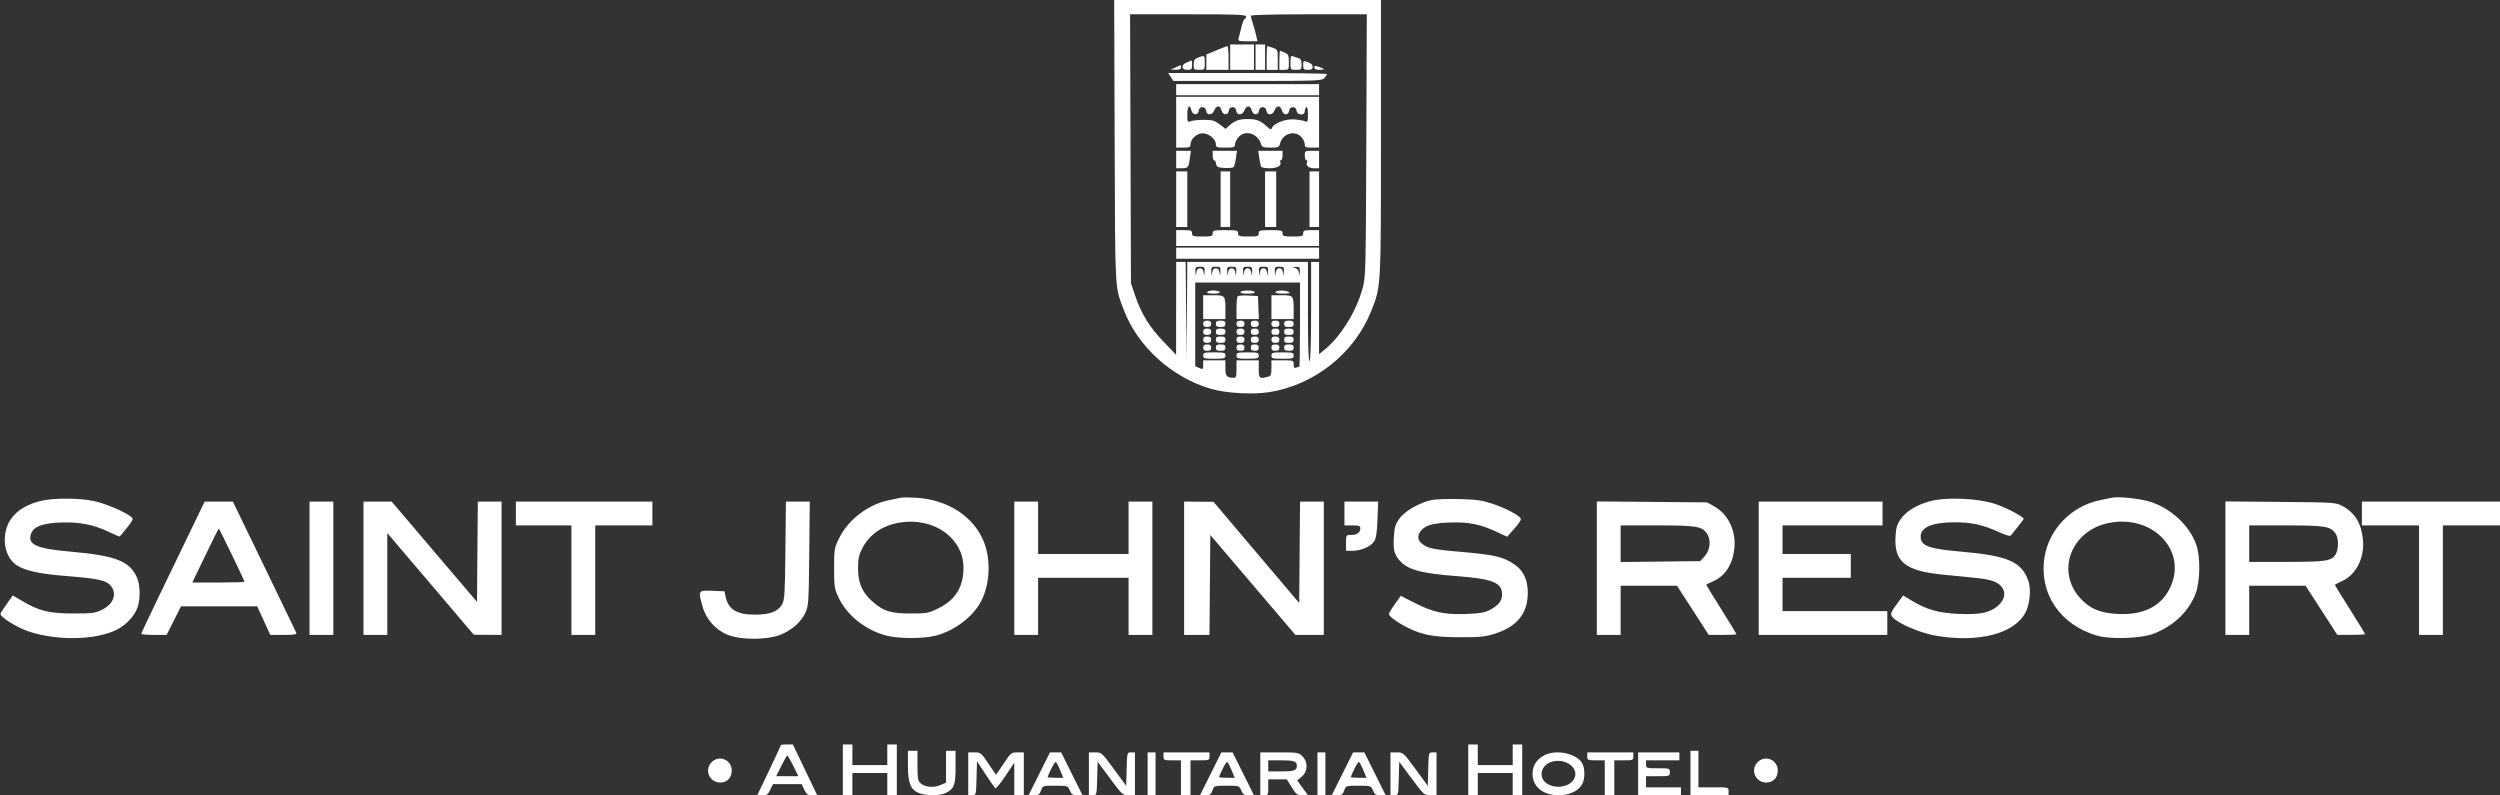 <svg width="1575" height="501" viewBox="0 0 1575 501" fill="none" xmlns="http://www.w3.org/2000/svg">
<rect x="0" y="0" width="1575" height="501" fill="#333333" stroke="none"/>
<path fill-rule="evenodd" clip-rule="evenodd" d="M702.239 89.25C702.575 185.825 702.257 179.921 707.937 195.101C716.602 218.261 738.386 237.955 763.185 245.05C772.681 247.766 789.486 248.678 799.729 247.033C828.344 242.436 853.265 222.556 863.921 195.824C870.061 180.42 870 181.509 870 86.542V0H785.964H701.929L702.239 89.25ZM712.223 93.75L712.5 178.5L715.224 186.5C719.069 197.791 724.296 206.207 733.221 215.479L740.942 223.5L740.971 194.25L741 165H743.986H746.972L747.251 196.25L747.53 227.5L747.765 196.25L748 165H786H824V196.559C824 217.344 824.341 227.907 825 227.5C825.632 227.11 826 215.49 826 195.941V165H828.5H831V194.073V223.146L834.75 220.074C844.611 211.996 854.268 196.467 858.249 182.287C860.403 174.614 860.439 173.291 860.765 91.75L861.096 9H824.548C801.732 9 788 9.363 788 9.965C788 10.496 788.634 12.858 789.409 15.215C790.184 17.572 791.119 20.962 791.488 22.75L792.159 26H785.963C780.014 26 779.792 25.91 780.407 23.75C780.76 22.512 781.564 19.363 782.196 16.75C782.827 14.137 783.716 12 784.172 12C784.627 12 785 11.325 785 10.5C785 9.194 780.275 9 748.473 9H711.946L712.223 93.75ZM775 36V44H782.5H790V36V28H782.5H775V36ZM791 36V44H794H797V36V28H794H791V36ZM766.25 31.728L760 34.353V39.177V44H767H774V36.5C774 32.375 773.663 29.023 773.25 29.052C772.837 29.081 769.688 30.285 766.25 31.728ZM798 36.5V44H801.5H805V37.598C805 31.316 804.941 31.175 801.851 30.098C800.119 29.494 798.544 29 798.351 29C798.158 29 798 32.375 798 36.5ZM806 38V44H809C811.92 44 812 43.871 812 39.161C812 34.945 811.672 34.171 809.453 33.161C808.052 32.522 806.702 32 806.453 32C806.204 32 806 34.7 806 38ZM754.75 36.299C752.523 37.179 752 38.016 752 40.693C752 43.806 752.206 44 755.5 44C758.981 44 759 43.976 759 39.5C759 34.688 758.941 34.643 754.75 36.299ZM813 39.393C813 43.991 813.006 44 816.5 44C819.81 44 820 43.817 820 40.617C820 38.253 819.473 37.082 818.25 36.73C817.288 36.453 815.712 35.903 814.75 35.506C813.232 34.882 813 35.398 813 39.393ZM747.75 39.299C743.87 40.833 744.039 44 748 44C750.667 44 751 43.667 751 41C751 39.35 750.888 38.048 750.75 38.106C750.612 38.165 749.263 38.702 747.75 39.299ZM821 41.052C821 43.661 821.345 44 824 44C826.282 44 827 43.545 827 42.098C827 40.883 825.915 39.818 824 39.15C821.109 38.142 821 38.211 821 41.052ZM740.5 42.464L737.5 43.838L740.75 43.919C743.008 43.975 744 43.542 744 42.5C744 41.675 743.888 41.02 743.75 41.045C743.612 41.07 742.15 41.708 740.5 42.464ZM828 42.552C828 43.494 829.048 44 831 44C832.65 44 834 43.819 834 43.598C834 43.377 832.65 42.725 831 42.15C828.566 41.301 828 41.377 828 42.552ZM737.592 48.5L739.23 51H785.96C829.961 51 832.787 50.893 834.345 49.171C835.255 48.165 836 47.04 836 46.671C836 46.302 813.49 46 785.977 46H735.954L737.592 48.5ZM741 56.5V60H786H831V56.5V53H786H741V56.5ZM741 77V93H745.5C749.225 93 750 92.679 750 91.135C750 87.602 753.846 84 757.618 84C761.597 84 766 87.653 766 90.955C766 92.788 766.622 93 772 93C777.189 93 778 92.748 778 91.135C778 90.109 778.933 88.084 780.073 86.635C784.101 81.513 792.369 83.879 794.452 90.75C795.049 92.716 795.806 93 800.459 93C805.318 93 805.839 92.78 806.417 90.475C808.008 84.136 815.574 81.789 819.826 86.314C821.022 87.587 822 89.612 822 90.814C822 92.738 822.539 93 826.5 93H831V77V61H786H741V77ZM748 72.067C748 76.898 748.105 77.097 750.25 76.317C751.487 75.868 755.236 75.5 758.58 75.5C763.727 75.5 765.234 75.938 768.402 78.356L772.145 81.212L774.323 79.231C777.901 75.976 780.593 75 786 75C791.613 75 794.138 75.976 798.119 79.684C800.276 81.693 800.841 81.856 801.321 80.607C802.463 77.629 809.863 74.799 815.377 75.231C818.195 75.452 821.288 75.988 822.25 76.423C823.793 77.12 824 76.603 824 72.048C824 68.859 823.617 67.118 823 67.5C822.45 67.84 822 68.991 822 70.059C822 73.019 817.243 72.735 816.82 69.75C816.61 68.273 815.813 67.5 814.5 67.5C813.187 67.5 812.39 68.273 812.18 69.75C811.734 72.893 808.395 72.712 807.589 69.5C807.244 68.125 806.284 67 805.456 67C804.628 67 803.523 68.125 803 69.5C801.776 72.72 798.265 72.889 797.82 69.75C797.61 68.273 796.813 67.5 795.5 67.5C794.187 67.5 793.39 68.273 793.18 69.75C792.734 72.893 789.395 72.712 788.589 69.5C788.244 68.125 787.284 67 786.456 67C785.628 67 784.523 68.125 784 69.5C782.776 72.72 779.265 72.889 778.82 69.75C778.61 68.273 777.813 67.5 776.5 67.5C775.187 67.5 774.39 68.273 774.18 69.75C773.734 72.893 770.395 72.712 769.589 69.5C769.244 68.125 768.284 67 767.456 67C766.628 67 765.523 68.125 765 69.5C763.776 72.72 760.265 72.889 759.82 69.75C759.61 68.273 758.813 67.5 757.5 67.5C756.187 67.5 755.39 68.273 755.18 69.75C754.734 72.893 751.395 72.712 750.589 69.5C749.52 65.239 748 66.746 748 72.067ZM741 100.5V106H744.441C748.494 106 748.819 105.599 749.644 99.583L750.272 95H745.636H741V100.5ZM764 98C764 99.65 764.419 101 764.93 101C765.442 101 766.005 102.013 766.18 103.25C766.455 105.181 767.193 105.544 771.39 105.81C774.079 105.981 776.662 105.738 777.13 105.27C777.598 104.802 778.271 102.3 778.626 99.71L779.272 95H771.636H764V98ZM793.356 99.583C793.702 102.104 794.24 104.579 794.551 105.083C794.863 105.587 797.286 106 799.937 106C804.784 106 807.839 104.166 806.527 102.044C806.172 101.47 806.359 101 806.941 101C807.523 101 808 99.65 808 98V95H800.364H792.728L793.356 99.583ZM822 98C822 99.65 822.477 101 823.059 101C823.641 101 823.865 101.409 823.556 101.91C822.279 103.975 824.285 106 827.607 106H831V100.5V95H826.5C822.167 95 822 95.111 822 98ZM741 125.5V143H744.5H748V125.5V108H744.5H741V125.5ZM769 125.5V143H772H775V125.5V108H772H769V125.5ZM797 125.5V143H800.5H804V125.5V108H800.5H797V125.5ZM825 125.5V143H828H831V125.5V108H828H825V125.5ZM741 150V155H786H831V150V145H826C821.667 145 821 145.267 821 147C821 148.795 820.333 149 814.5 149C808.667 149 808 148.795 808 147C808 145.178 807.333 145 800.5 145C793.667 145 793 145.178 793 147C793 148.795 792.333 149 786.5 149C780.667 149 780 148.795 780 147C780 145.167 779.333 145 772 145C764.667 145 764 145.167 764 147C764 148.795 763.333 149 757.5 149C751.667 149 751 148.795 751 147C751 145.267 750.333 145 746 145H741V150ZM741 159.5V163H786H831V159.5V156H786H741V159.5ZM753.15 171.25C753.289 174.275 753.329 174.31 753.716 171.75C753.999 169.881 754.731 169 756 169C757.269 169 758.001 169.881 758.284 171.75C758.671 174.31 758.711 174.275 758.85 171.25C758.987 168.272 758.749 168 756 168C753.251 168 753.013 168.272 753.15 171.25ZM763.15 171.25C763.289 174.275 763.329 174.31 763.716 171.75C763.999 169.881 764.731 169 766 169C767.269 169 768.001 169.881 768.284 171.75C768.671 174.31 768.711 174.275 768.85 171.25C768.987 168.272 768.749 168 766 168C763.251 168 763.013 168.272 763.15 171.25ZM773.15 171.25C773.289 174.275 773.329 174.31 773.716 171.75C773.999 169.881 774.731 169 776 169C777.269 169 778.001 169.881 778.284 171.75C778.671 174.31 778.711 174.275 778.85 171.25C778.987 168.272 778.749 168 776 168C773.251 168 773.013 168.272 773.15 171.25ZM783.15 171.25C783.289 174.275 783.329 174.31 783.716 171.75C783.999 169.881 784.731 169 786 169C787.269 169 788.001 169.881 788.284 171.75C788.671 174.31 788.711 174.275 788.85 171.25C788.987 168.272 788.749 168 786 168C783.251 168 783.013 168.272 783.15 171.25ZM793.15 171.25C793.289 174.275 793.329 174.31 793.716 171.75C793.999 169.881 794.731 169 796 169C797.269 169 798.001 169.881 798.284 171.75C798.671 174.31 798.711 174.275 798.85 171.25C798.987 168.272 798.749 168 796 168C793.251 168 793.013 168.272 793.15 171.25ZM803.15 171.25C803.289 174.275 803.329 174.31 803.716 171.75C803.999 169.881 804.731 169 806 169C807.269 169 808.001 169.881 808.284 171.75C808.671 174.31 808.711 174.275 808.85 171.25C808.987 168.272 808.749 168 806 168C803.251 168 803.013 168.272 803.15 171.25ZM815.69 168.698C817.149 168.981 818.016 170.02 818.29 171.812C818.66 174.239 818.715 174.184 818.85 171.25C818.986 168.305 818.742 168.013 816.25 168.136C813.985 168.248 813.886 168.347 815.69 168.698ZM753 204.339V230.679L755.5 231.818C757.862 232.894 758 232.793 758 229.979V227H765H772V231.893C772 236.95 772.873 238 777.082 238C778.74 238 779 237.255 779 232.5V227H786H793V232.5C793 238.367 793.488 238.78 798.75 237.37C800.694 236.849 801 236.102 801 231.883V227H808C814.877 227 815 227.046 815 229.607C815 231.573 815.389 232.065 816.582 231.607C817.452 231.273 818.352 231 818.582 231C818.812 231 819 219.075 819 204.5V178H786H753V204.339ZM760.5 184C760.122 184.612 761.676 185 764.5 185C767.324 185 768.878 184.612 768.5 184C768.16 183.45 766.36 183 764.5 183C762.64 183 760.84 183.45 760.5 184ZM781.5 184C781.119 184.617 782.843 185 786 185C789.157 185 790.881 184.617 790.5 184C790.16 183.45 788.135 183 786 183C783.865 183 781.84 183.45 781.5 184ZM803.5 184C803.117 184.619 804.903 184.994 808.191 184.985C811.988 184.974 813.073 184.693 812 184C810.029 182.726 804.287 182.726 803.5 184ZM758 193.5V201H765H772V195.082C772 186.23 771.807 186 764.393 186H758V193.5ZM779.709 186.624C779.319 187.014 779 190.408 779 194.167V201H786.044H793.088L792.794 193.75L792.5 186.5L786.459 186.208C783.136 186.047 780.099 186.234 779.709 186.624ZM801 193.5V201H808H815V195.082C815 186.23 814.807 186 807.393 186H801V193.5ZM758 204C758 205.467 758.667 206 760.5 206C762.333 206 763 205.467 763 204C763 202.533 762.333 202 760.5 202C758.667 202 758 202.533 758 204ZM766 204C766 205.556 766.667 206 769 206C771.333 206 772 205.556 772 204C772 202.444 771.333 202 769 202C766.667 202 766 202.444 766 204ZM779 204C779 205.467 779.667 206 781.5 206C783.333 206 784 205.467 784 204C784 202.533 783.333 202 781.5 202C779.667 202 779 202.533 779 204ZM788 204C788 205.467 788.667 206 790.5 206C792.333 206 793 205.467 793 204C793 202.533 792.333 202 790.5 202C788.667 202 788 202.533 788 204ZM801 204C801 205.467 801.667 206 803.5 206C805.333 206 806 205.467 806 204C806 202.533 805.333 202 803.5 202C801.667 202 801 202.533 801 204ZM809 204C809 205.556 809.667 206 812 206C814.333 206 815 205.556 815 204C815 202.444 814.333 202 812 202C809.667 202 809 202.444 809 204ZM758 209C758 210.467 758.667 211 760.5 211C762.333 211 763 210.467 763 209C763 207.533 762.333 207 760.5 207C758.667 207 758 207.533 758 209ZM766 209C766 210.556 766.667 211 769 211C771.333 211 772 210.556 772 209C772 207.444 771.333 207 769 207C766.667 207 766 207.444 766 209ZM779 209C779 210.467 779.667 211 781.5 211C783.333 211 784 210.467 784 209C784 207.533 783.333 207 781.5 207C779.667 207 779 207.533 779 209ZM788 209C788 210.467 788.667 211 790.5 211C792.333 211 793 210.467 793 209C793 207.533 792.333 207 790.5 207C788.667 207 788 207.533 788 209ZM801 209C801 210.467 801.667 211 803.5 211C805.333 211 806 210.467 806 209C806 207.533 805.333 207 803.5 207C801.667 207 801 207.533 801 209ZM809 209C809 210.556 809.667 211 812 211C814.333 211 815 210.556 815 209C815 207.444 814.333 207 812 207C809.667 207 809 207.444 809 209ZM758 214C758 215.467 758.667 216 760.5 216C762.333 216 763 215.467 763 214C763 212.533 762.333 212 760.5 212C758.667 212 758 212.533 758 214ZM766 214C766 215.556 766.667 216 769 216C771.333 216 772 215.556 772 214C772 212.444 771.333 212 769 212C766.667 212 766 212.444 766 214ZM779 214C779 215.467 779.667 216 781.5 216C783.333 216 784 215.467 784 214C784 212.533 783.333 212 781.5 212C779.667 212 779 212.533 779 214ZM788 214C788 215.467 788.667 216 790.5 216C792.333 216 793 215.467 793 214C793 212.533 792.333 212 790.5 212C788.667 212 788 212.533 788 214ZM801 214C801 215.467 801.667 216 803.5 216C805.333 216 806 215.467 806 214C806 212.533 805.333 212 803.5 212C801.667 212 801 212.533 801 214ZM809 214C809 215.556 809.667 216 812 216C814.333 216 815 215.556 815 214C815 212.444 814.333 212 812 212C809.667 212 809 212.444 809 214ZM758 219C758 220.467 758.667 221 760.5 221C762.333 221 763 220.467 763 219C763 217.533 762.333 217 760.5 217C758.667 217 758 217.533 758 219ZM766 219C766 220.556 766.667 221 769 221C771.333 221 772 220.556 772 219C772 217.444 771.333 217 769 217C766.667 217 766 217.444 766 219ZM779 219C779 220.467 779.667 221 781.5 221C783.333 221 784 220.467 784 219C784 217.533 783.333 217 781.5 217C779.667 217 779 217.533 779 219ZM788 219C788 220.467 788.667 221 790.5 221C792.333 221 793 220.467 793 219C793 217.533 792.333 217 790.5 217C788.667 217 788 217.533 788 219ZM801 219C801 220.467 801.667 221 803.5 221C805.333 221 806 220.467 806 219C806 217.533 805.333 217 803.5 217C801.667 217 801 217.533 801 219ZM809 219C809 220.556 809.667 221 812 221C814.333 221 815 220.556 815 219C815 217.444 814.333 217 812 217C809.667 217 809 217.444 809 219ZM758 224C758 225.81 758.667 226 765 226C771.333 226 772 225.81 772 224C772 222.19 771.333 222 765 222C758.667 222 758 222.19 758 224ZM779 224C779 225.81 779.667 226 786 226C792.333 226 793 225.81 793 224C793 222.19 792.333 222 786 222C779.667 222 779 222.19 779 224ZM801 224C801 225.81 801.667 226 808 226C814.333 226 815 225.81 815 224C815 222.19 814.333 222 808 222C801.667 222 801 222.19 801 224ZM567.5 313.564C566.4 313.815 563.025 314.519 560 315.13C547.052 317.745 534.416 327.347 528.734 338.89C525.611 345.233 525.5 345.887 525.5 357.979C525.5 369.488 525.718 370.965 528.196 376.253C533.548 387.672 545.242 397.005 558.542 400.469C566.132 402.446 581.871 402.445 589.465 400.467C601.635 397.297 613.215 388.43 618.306 378.383C623.573 367.99 624.297 353.175 620.086 341.999C613.963 325.749 597.443 314.797 577.209 313.574C572.969 313.318 568.6 313.313 567.5 313.564ZM1330.5 313.564C1329.4 313.815 1326.02 314.519 1323 315.13C1305.03 318.759 1290.76 333.461 1288.02 351.173C1284.49 373.976 1297.85 393.727 1321.4 400.527C1329.75 402.935 1349.23 402.203 1356.91 399.191C1369.38 394.303 1378.74 385.396 1383.11 374.252C1386.12 366.592 1386.4 351.075 1383.67 343.252C1379.43 331.084 1367.63 320.129 1354.36 316.029C1348.03 314.074 1334.43 312.669 1330.5 313.564ZM25.76 315.558C10.972 319.142 3 327.793 3 340.256C3 347.505 6.248 353.796 11.5 356.716C17.165 359.866 26.346 361.712 42.5 362.95C59.766 364.273 66.088 365.502 68.843 368.069C74.163 373.024 72.12 380.287 64.326 384.124C59.964 386.272 58.203 386.499 46 386.49C30.898 386.479 24.727 384.949 13.794 378.503L8.088 375.138L4.475 380.168C2.488 382.934 0.626 385.811 0.338 386.561C-0.387 388.452 10.571 395.369 18.31 397.905C36.43 403.843 60.617 403.282 73.769 396.617C79.728 393.597 85.234 387.499 86.839 382.142C88.461 376.73 88.285 368.619 86.452 364.232C82.009 353.598 73.099 350.042 44.658 347.552C22.842 345.642 17.195 343.112 19.544 336.303C21.132 331.698 26.823 329.556 38.5 329.168C50.158 328.781 58.708 330.447 68.282 334.971C71.808 336.637 74.933 338 75.225 338C75.518 338 77.678 335.51 80.025 332.467C84.127 327.151 84.219 326.877 82.397 325.458C78.098 322.109 66.006 317.045 58.792 315.573C49.457 313.668 33.588 313.661 25.76 315.558ZM902 315.016C894.288 316.612 884.93 322.007 881.572 326.793C879.086 330.338 878.492 332.296 878.168 338.029C877.692 346.455 878.256 348.963 881.493 352.81C886.662 358.953 894.918 361.23 918.5 363.019C940.504 364.689 946.504 367.191 946.294 374.61C946.177 378.734 944.025 381.412 938.5 384.312C935.33 385.975 932.201 386.493 923.424 386.808C909.863 387.294 902.918 385.771 890.982 379.692L882.464 375.354L878.732 380.617C876.679 383.512 875 386.334 875 386.889C875 388.277 880.476 392.264 886.571 395.314C896.082 400.075 903.223 401.406 919.5 401.455C932.367 401.494 935.522 401.179 941.684 399.241C955.775 394.811 962.503 386.497 962.496 373.527C962.492 365.221 959.818 359.52 954.074 355.57C947.017 350.716 941.501 349.454 919.093 347.565C906.153 346.474 901.266 345.666 898.226 344.115C893.681 341.797 892.358 338.628 894.544 335.293C897.3 331.087 901.751 329.62 913.068 329.192C925.119 328.735 932.502 330.195 943 335.112L949.5 338.156L954.191 332.86C957.608 329.003 958.604 327.228 957.856 326.327C955.904 323.975 948.248 320.069 940.39 317.417C933.799 315.192 930.36 314.699 919.5 314.419C912.35 314.236 904.475 314.504 902 315.016ZM1216 315.751C1207.32 318.105 1200.98 321.972 1197.44 327.084C1195.02 330.573 1194.46 332.519 1194.16 338.442C1193.38 354.032 1200.47 359.666 1223.82 361.99C1229.69 362.574 1238.91 363.492 1244.3 364.028C1254.87 365.08 1259.07 366.648 1261.58 370.48C1265.29 376.148 1259.38 383.875 1249.68 386.047C1246.25 386.815 1240.21 387.071 1233.37 386.74C1221.2 386.15 1213.73 384.014 1204.58 378.509L1198.99 375.142L1196.63 378.321C1190.79 386.167 1190.54 386.837 1192.6 389.108C1196.05 392.925 1209.97 398.823 1219.38 400.457C1246.48 405.165 1269.24 399.248 1276.15 385.697C1278.78 380.541 1279.64 371.499 1277.99 366.396C1273.98 354.053 1265.25 350.142 1235.99 347.581C1214.85 345.73 1210 343.943 1210 338C1210 332.21 1217.29 329.107 1231.04 329.044C1241.87 328.994 1249.3 330.618 1259.33 335.229C1263.57 337.181 1266.41 337.985 1266.83 337.355C1267.2 336.798 1269.25 334.229 1271.39 331.646C1273.53 329.063 1275.11 326.787 1274.89 326.589C1272.17 324.084 1262.84 319.392 1256.5 317.34C1245.73 313.855 1225.87 313.076 1216 315.751ZM120.125 334.25C115.287 344.288 106.304 362.882 100.164 375.572C94.024 388.261 89 398.949 89 399.322C89 399.695 92.595 400 96.99 400H104.98L109.5 391L114.02 382H138.03H162.039L166.162 391L170.285 400H178.749C185.122 400 187.09 399.691 186.713 398.75C186.437 398.063 177.321 379.163 166.454 356.75L146.697 316H137.81H128.923L120.125 334.25ZM195 358V400H202.5H210V358V316H202.5H195V358ZM229 358V400H236.5H244V367.913V335.826L271.25 367.858L298.5 399.89L307.25 399.945L316 400V358V316H308.514H301.028L300.764 347.588L300.5 379.175L273.629 347.588L246.759 316H237.879H229V358ZM325 323.5V331H342.5H360V365.5V400H367.5H375V365.5V331H393H411V323.5V316H368H325V323.5ZM494.815 346.75C494.541 373.459 494.276 377.909 492.794 380.615C490.308 385.155 485.254 387.167 476.162 387.236C464.226 387.326 458.773 384.037 457.08 375.725L456.424 372.5L448.712 372.208C439.76 371.869 439.745 371.895 442.647 382.24C444.907 390.292 451.089 397.123 458.792 400.077C467.025 403.235 483.056 403.203 491.381 400.012C498.6 397.246 504.64 391.966 507.41 386C509.372 381.776 509.52 379.49 509.823 348.75L510.145 316H502.638H495.13L494.815 346.75ZM639 358V400H646.5H654V382V364H682.5H711V382V400H718.5H726V358V316H718.5H711V332.5V349H682.5H654V332.5V316H646.5H639V358ZM746 358V400H753.986H761.972L762.236 368.526L762.5 337.053L789.309 368.526L816.119 400H825.059H834V358V316H826.514H819.028L818.764 347.95L818.5 379.9L791.5 348.02L764.5 316.139L755.25 316.069L746 316V358ZM847 323.5V331H852C856.148 331 857 331.307 857 332.8C857 335.509 854.977 337 851.3 337C848.007 337 848 337.01 848 342V347H851.98C857.4 347 863.516 344.386 865.632 341.165C866.954 339.154 867.49 335.738 867.818 327.25L868.252 316H857.626H847V323.5ZM1006 357.952V400H1013.5H1021V384.5V369L1038.75 369.004L1056.5 369.008L1066.5 384.494L1076.5 399.981L1085.25 399.991C1090.06 399.996 1094 399.801 1094 399.557C1094 399.314 1089.72 392.313 1084.5 384C1079.27 375.687 1075 368.692 1075 368.456C1075 368.22 1076.69 367.322 1078.75 366.46C1086.47 363.234 1091.23 356.323 1092.54 346.42C1094.05 335.028 1089.03 324.095 1079.95 319L1075.5 316.5L1040.75 316.202L1006 315.904V357.952ZM1108 358V400H1148.5H1189V392.5V385H1156H1123V374.5V364H1144.5H1166V356.5V349H1144.5H1123V340V331H1154.5H1186V323.5V316H1147H1108V358ZM1402 357.952V400H1409.5H1417V384.5V369L1434.75 369.001L1452.5 369.003L1462.5 384.483L1472.5 399.963L1481.25 399.981C1486.06 399.992 1490 399.768 1490 399.484C1490 399.2 1485.72 392.209 1480.5 383.948C1475.27 375.688 1471 368.741 1471 368.511C1471 368.281 1472.91 367.248 1475.25 366.214C1484.35 362.187 1489.84 351.362 1488.64 339.825C1487.55 329.403 1483.59 323.024 1475.5 318.658C1471.65 316.584 1470.15 316.488 1436.75 316.202L1402 315.904V357.952ZM1488 323.5V331H1506H1524V365.5V400H1531.5H1539V365.5V331H1557H1575V323.5V316H1531.5H1488V323.5ZM567.121 329.167C556.095 330.917 547.824 336.543 543.24 345.41C541.098 349.554 540.604 351.894 540.58 358C540.544 367.053 543.029 372.987 549.186 378.549C556.309 384.984 560.948 386.5 573.521 386.5C583.958 386.5 584.896 386.326 591.215 383.215C601.955 377.928 607.01 369.728 606.99 357.624C606.961 339.049 588.384 325.79 567.121 329.167ZM1330.12 329.167C1305.46 333.083 1294.67 359.187 1310.46 376.75C1316.51 383.476 1322.96 386.214 1334.1 386.788C1349.94 387.603 1360.97 382.326 1366.73 371.163C1378.5 348.351 1357.93 324.751 1330.12 329.167ZM1021 342.549V354.098L1046.08 353.799L1071.17 353.5L1074.08 350.234C1077.49 346.422 1078.07 339.979 1075.37 336.117C1072.18 331.558 1068.76 331 1044.03 331H1021V342.549ZM1417 342.5V354H1440.6C1466.31 354 1469.58 353.415 1471.86 348.405C1473.5 344.805 1473.26 338.819 1471.37 336.117C1468.18 331.558 1464.76 331 1440.03 331H1417V342.5ZM129.324 350.018L121.149 367H137.574C146.608 367 154 366.761 154 366.469C154 365.673 138.199 332.997 137.824 333.018C137.646 333.028 133.821 340.678 129.324 350.018ZM492 469.375C492 469.581 488.645 476.781 484.544 485.375L477.088 501H480.359C483.112 501 483.894 500.446 485.299 497.5L486.968 494H496H505.032L506.701 497.5C508.1 500.434 508.893 501 511.603 501H514.835L507.167 485.002L499.5 469.004L495.75 469.002C493.688 469.001 492 469.169 492 469.375ZM531 485V501H534H537V494V487H548H559V494V501H562H565V485V469H562H559V475.5V482H548H537V475.5V469H534H531V485ZM925 485V501H928H931V494V487H942H953V494V501H956H959V485V469H956H953V475.5V482H942H931V475.5V469H928H925V485ZM572 482.032C572 493.06 573.442 497.033 578.278 499.328C582.672 501.413 592.118 501.508 595.989 499.506C601.159 496.832 602 494.562 602 483.277V473H599H596V483.051V493.102L592.298 494.649C588.006 496.442 582.65 495.898 579.876 493.388C578.296 491.958 578 490.214 578 482.345V473H575H572V482.032ZM1065 487V501H1077H1089V498.5C1089 496.009 1088.97 496 1079.5 496H1070V484.5V473H1067.5H1065V487ZM610 487.5V501H612.466C614.916 501 614.934 500.93 615.216 490.305L615.5 479.611L620.897 487.837C623.865 492.362 626.66 496.29 627.107 496.566C627.554 496.842 630.413 493.344 633.46 488.793L639 480.518V490.759V501H642H645V487.5V474H641.008C637.175 474 636.83 474.28 632.361 481C629.801 484.85 627.614 488 627.5 488C627.386 488 625.199 484.85 622.639 481C618.17 474.28 617.825 474 613.992 474H610V487.5ZM654.738 487.5L648.009 501H651.407C654.283 501 654.965 500.539 655.85 498C656.894 495.007 656.914 495 664.827 495C672.696 495 672.767 495.023 674 498C675.033 500.495 675.811 501 678.617 501H681.991L675.262 487.5L668.534 474H665H661.466L654.738 487.5ZM686 487.5V501H688.466C690.914 501 690.934 500.922 691.216 490.446L691.5 479.893L699.346 490.446C706.976 500.709 707.3 501 711.096 501H715V487.5V474H712.534C710.086 474 710.066 474.08 709.784 484.536L709.5 495.073L701.781 484.536C694.189 474.174 693.994 474 690.031 474H686V487.5ZM723 487.5V501H725.5H728V487.5V474H725.5H723V487.5ZM733 476.5C733 478.864 733.3 479 738.5 479H744V490V501H747H750V490V479H756C761.733 479 762 478.889 762 476.5V474H747.5H733V476.5ZM762.738 487.5L756.009 501H759.407C762.283 501 762.965 500.539 763.85 498C764.894 495.007 764.914 495 772.827 495C780.696 495 780.767 495.023 782 498C783.033 500.495 783.811 501 786.617 501H789.991L783.262 487.5L776.534 474H773H769.466L762.738 487.5ZM794 487.5V501H796.5C798.833 501 799 500.667 799 496V491H804.851H810.701L813.809 496C816.593 500.478 817.288 501 820.468 501H824.019L820.632 496.332L817.245 491.665L820.122 489.244C823.968 486.007 824.165 480.074 820.545 476.455C818.211 474.12 817.501 474 806.045 474H794V487.5ZM830 487.5V501H832.5H835V487.5V474H832.5H830V487.5ZM845.738 487.5L839.009 501H842.407C845.283 501 845.965 500.539 846.85 498C847.894 495.007 847.914 495 855.827 495C863.696 495 863.767 495.023 865 498C866.033 500.495 866.811 501 869.617 501H872.991L866.262 487.5L859.534 474H856H852.466L845.738 487.5ZM876 487.5V501H878.466C880.914 501 880.934 500.922 881.216 490.446L881.5 479.893L889.346 490.446C896.976 500.709 897.3 501 901.096 501H905V487.5V474H902.534C900.086 474 900.066 474.08 899.784 484.536L899.5 495.073L891.781 484.536C884.189 474.174 883.994 474 880.031 474H876V487.5ZM973.071 475.752C968.099 478.287 965.5 482.319 965.5 487.5C965.5 495.637 972.052 500.997 982 500.997C988.266 500.997 993.406 498.799 996.262 494.9C998.642 491.651 998.807 483.88 996.569 480.465C992.681 474.531 980.325 472.053 973.071 475.752ZM1000 476.5C1000 478.864 1000.3 479 1005.5 479H1011V490V501H1014H1017V490V479H1023C1028.73 479 1029 478.889 1029 476.5V474H1014.5H1000V476.5ZM1032 487.5V501H1045.5H1059V498.5V496H1048H1037V492.5V489H1044.5C1051.83 489 1052 488.944 1052 486.5C1052 484.056 1051.83 484 1044.5 484C1037.17 484 1037 483.944 1037 481.5V479H1047.5H1058V476.5V474H1045H1032V487.5ZM492.224 482.5L489.019 489H496H502.981L499.776 482.5C498.013 478.925 496.314 476 496 476C495.686 476 493.987 478.925 492.224 482.5ZM448.174 480.314C443.558 485.229 447.013 493 453.814 493C458.084 493 461 489.956 461 485.5C461 478.556 452.902 475.282 448.174 480.314ZM1107.17 480.314C1102.56 485.229 1106.01 493 1112.81 493C1117.08 493 1120 489.956 1120 485.5C1120 478.556 1111.9 475.282 1107.17 480.314ZM799 482.5V486H806.418C815.392 486 817 485.468 817 482.5C817 479.532 815.392 479 806.418 479H799V482.5ZM976.251 480.444C970.402 483.07 969.393 490.245 974.41 493.533C980.482 497.511 989.647 495.68 991.991 490.021C994.904 482.989 984.577 476.706 976.251 480.444ZM662.199 484.527C660.99 487.016 660 489.266 660 489.527C660 489.787 662.225 490 664.945 490H669.889L667.811 485C666.668 482.25 665.433 480 665.066 480C664.699 480 663.409 482.037 662.199 484.527ZM770.199 484.527C768.99 487.016 768 489.266 768 489.527C768 489.787 770.225 490 772.945 490H777.889L775.811 485C774.668 482.25 773.433 480 773.066 480C772.699 480 771.409 482.037 770.199 484.527ZM853.199 484.527C851.99 487.016 851 489.266 851 489.527C851 489.787 853.225 490 855.945 490H860.889L858.811 485C857.668 482.25 856.433 480 856.066 480C855.699 480 854.409 482.037 853.199 484.527Z" fill="white"/>
</svg>
